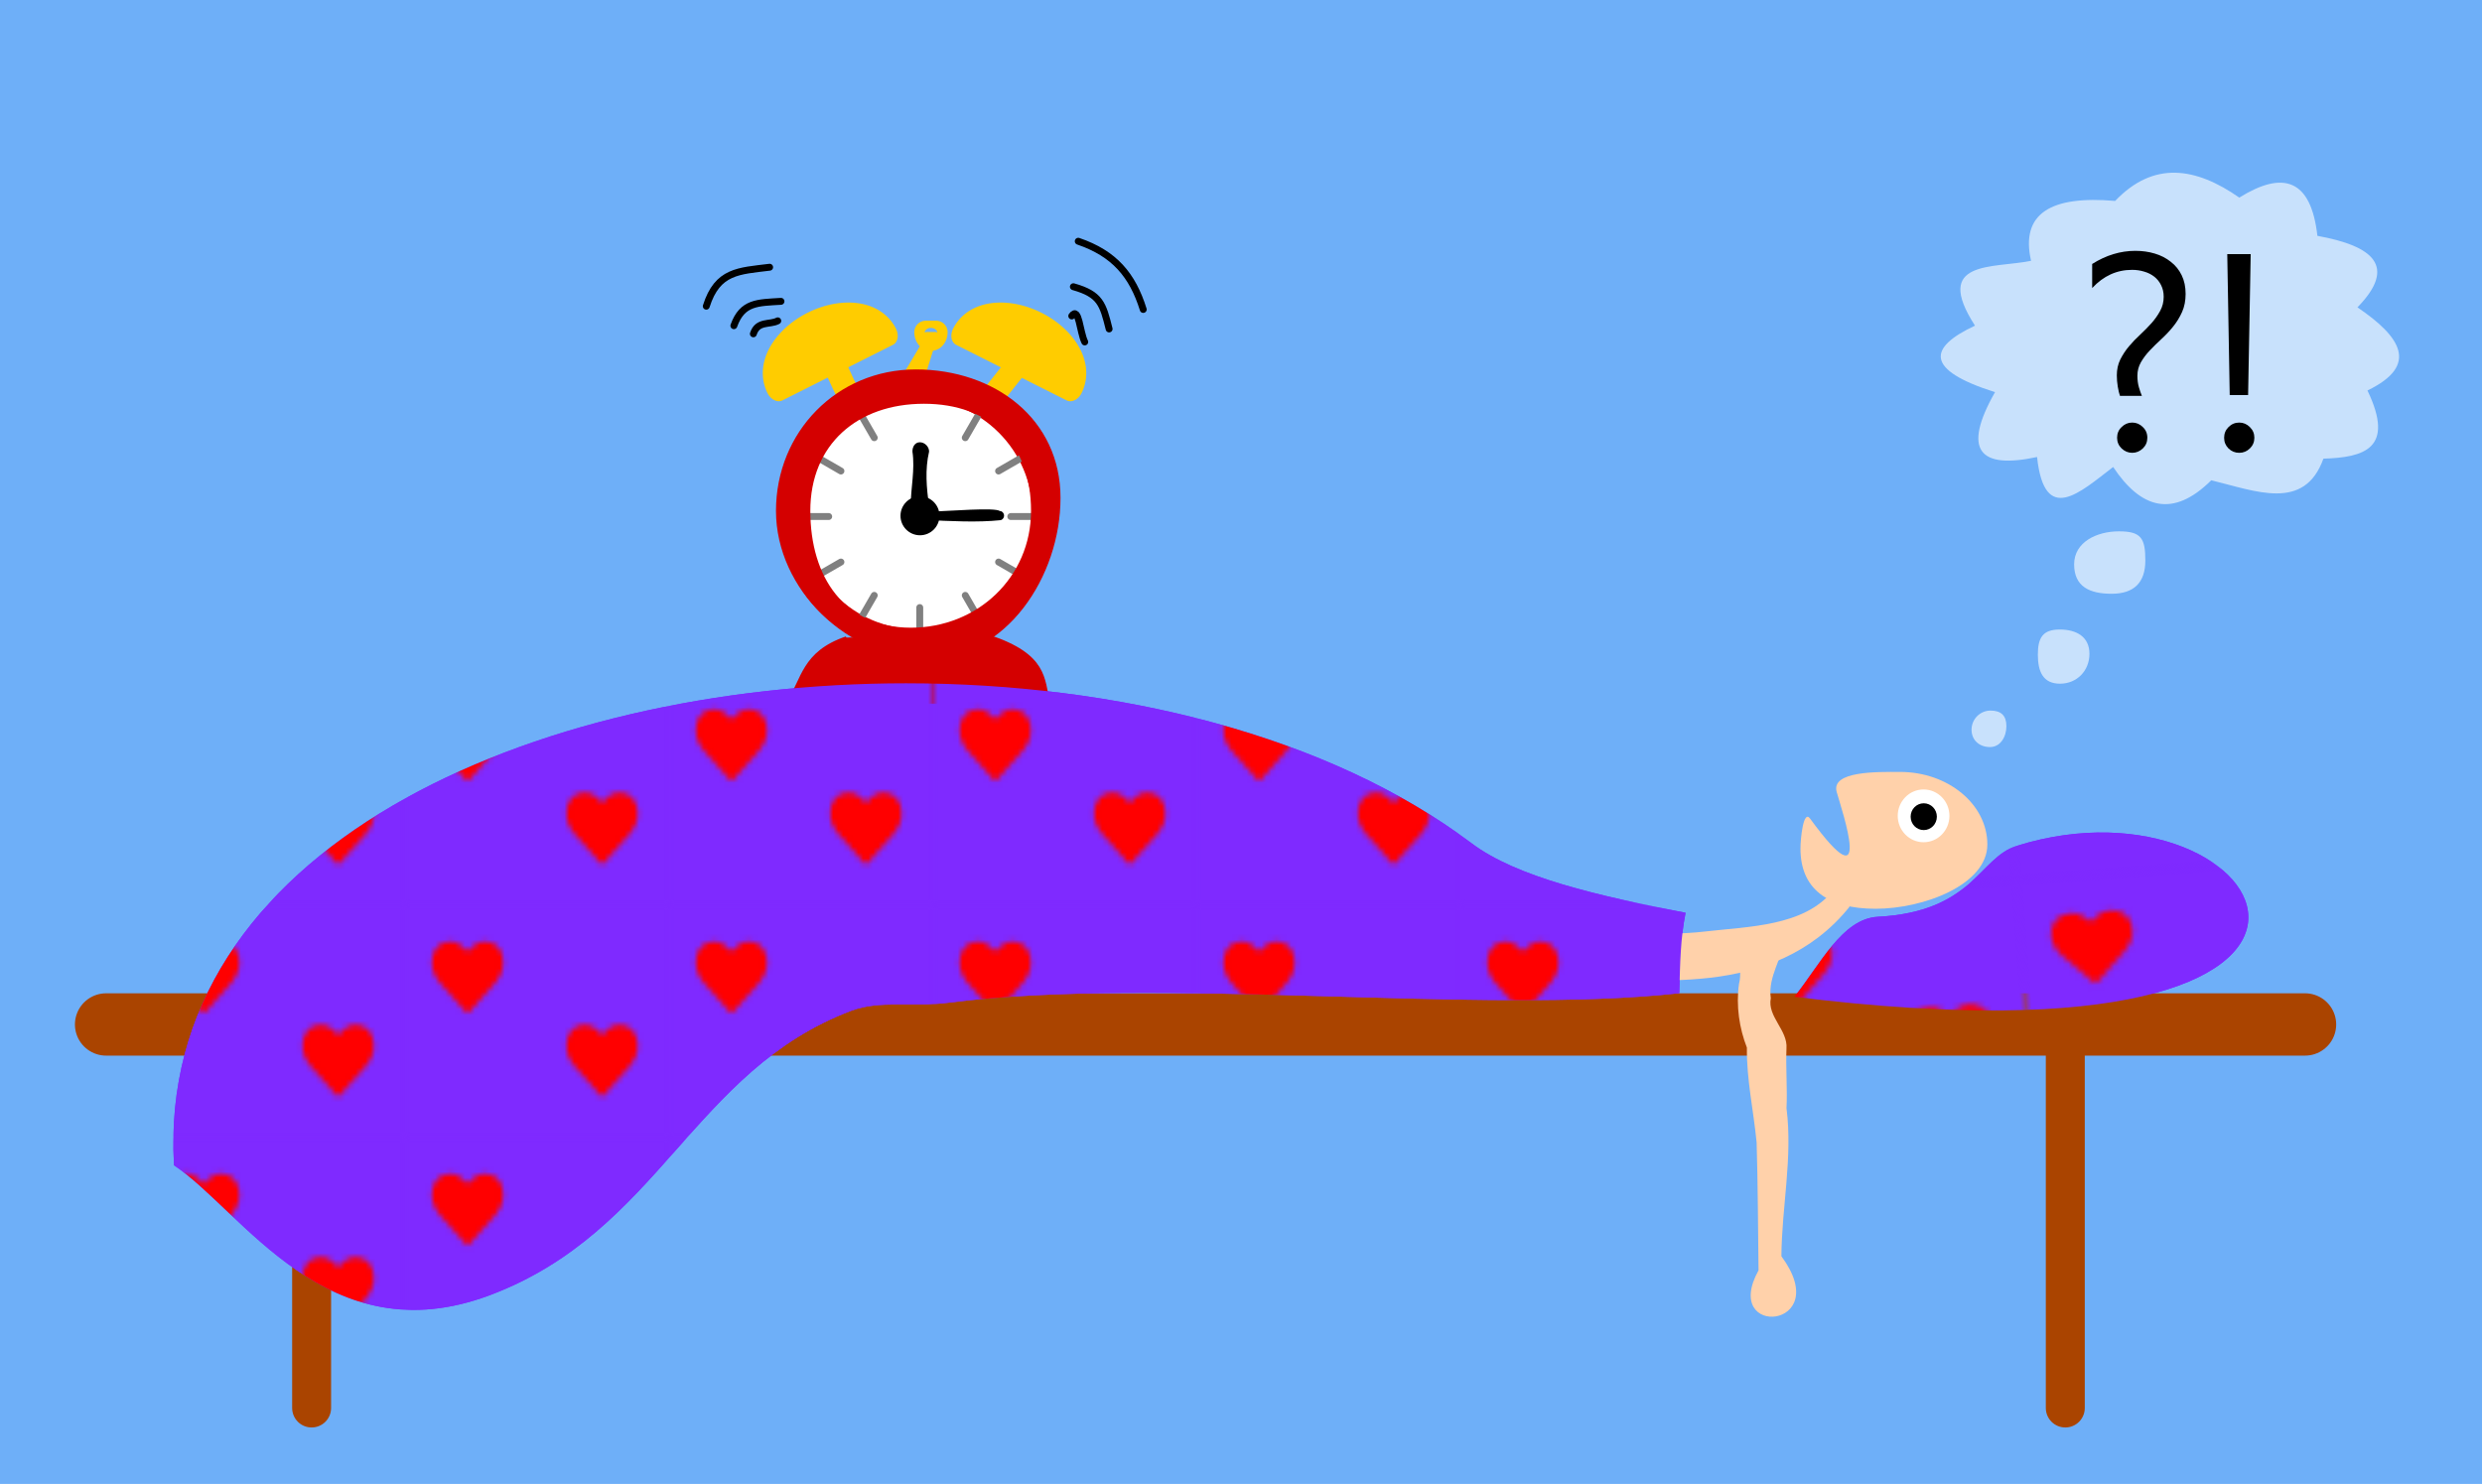 <svg xmlns="http://www.w3.org/2000/svg" xmlns:xlink="http://www.w3.org/1999/xlink" viewBox="0 0 637.17 381.01"><defs><pattern id="b" xlink:href="#a" patternTransform="matrix(1.456 -.109 .111 1.486 48.564 917.06)"/><pattern id="c" xlink:href="#a" patternTransform="matrix(1.278 0 0 1.491 85.024 883.9)"/><pattern id="a" width="52.528" patternUnits="userSpaceOnUse" patternTransform="translate(149.5 809.93)" height="39.211"><path fill="#7f2aff" d="M0 0h52.528v39.211H0z"/><g fill="red"><path d="M568.95 836.66a.401.401 0 01-.295.12.401.401 0 01-.295-.12l-4.178-4.031a2.174 2.174 0 01-.184-.174 6.852 6.852 0 01-.372-.439 5.946 5.946 0 01-.455-.653 4.05 4.05 0 01-.359-.81 2.934 2.934 0 01-.157-.924c0-.982.284-1.75.85-2.304.568-.553 1.351-.83 2.351-.83.277 0 .56.048.847.144.288.096.556.225.804.388.247.163.46.316.64.46.178.142.347.294.508.454.16-.16.33-.312.509-.455.179-.143.392-.296.64-.459.247-.163.515-.292.803-.388.288-.096.57-.144.847-.144 1 0 1.784.277 2.35.83.568.554.851 1.322.851 2.304 0 .987-.511 1.991-1.533 3.013l-4.172 4.018z" transform="matrix(1.193 0 0 1.193 -666.381 -980.145)"/><path d="M568.95 836.66a.401.401 0 01-.295.12.401.401 0 01-.295-.12l-4.178-4.031a2.174 2.174 0 01-.184-.174 6.852 6.852 0 01-.372-.439 5.946 5.946 0 01-.455-.653 4.05 4.05 0 01-.359-.81 2.934 2.934 0 01-.157-.924c0-.982.284-1.75.85-2.304.568-.553 1.351-.83 2.351-.83.277 0 .56.048.847.144.288.096.556.225.804.388.247.163.46.316.64.46.178.142.347.294.508.454.16-.16.33-.312.509-.455.179-.143.392-.296.64-.459.247-.163.515-.292.803-.388.288-.096.57-.144.847-.144 1 0 1.784.277 2.35.83.568.554.851 1.322.851 2.304 0 .987-.511 1.991-1.533 3.013l-4.172 4.018z" transform="matrix(1.193 0 0 1.193 -639.366 -965.797)"/></g></pattern></defs><g transform="translate(-48.096 -352.68)"><path fill="#6eaff8" d="M48.096 352.68h637.17v381.01H48.096z"/><path d="M508.74 608.61c6.641-8.29 12.263-20.053 21.426-20.543 24.556-1.313 25.885-15.154 35.665-18.211 66.112-20.664 111.31 59.727-57.091 38.754z" fill="#7f2aff"/><g stroke="#a40" stroke-linecap="round" fill="#a40"><path d="M75.333 615.718h564.499" stroke-width="16"/><path d="M128.094 617.471v96.722M578.291 617.471v96.722" stroke-width="10"/></g><path d="M280.78 528.12c-96.569-.005-192.77 42.688-188.01 123.76 17.49 11.602 39.343 49.086 81.167 33.315 43.441-16.381 52.02-57.658 92.734-73.011 7.257-2.737 15.639-.86 24.847-2.043 53.972-6.938 136.8 3.16 187.68-2.441.219-8.273.314-13.981 1.613-20.656-22.489-4.336-43.42-9.165-54.919-17.837-36.679-27.663-90.942-41.085-145.11-41.087z" fill="#7f2aff"/><path d="M508.74 608.61c6.641-8.29 12.263-20.053 21.426-20.543 24.556-1.313 25.885-15.154 35.665-18.211 66.112-20.664 111.31 59.727-57.091 38.754z" fill="url(#b)"/><path style="text-indent:0;block-progression:tb;text-decoration-line:none;text-transform:none" d="M518.65 581.35c-7.364 9.182-21.63 9.2-32.809 10.494-11.179 1.294-23.67.093-35.316.093v11.925c10.788 0 23.761 1.351 36.639-.14 12.879-1.49 26.061-6.16 35.727-18.213-2.307-4.354-.028-2.316-4.24-4.159z" color="#000" fill="#ffd1aa"/><g transform="translate(82.43 407.94) scale(.817)"><path d="M218.92 43.89c3.61 8.662 5.414 11.911 5.414 11.911M278.47 46.056l-8.301 10.467" stroke="#fc0" stroke-width="7.219" fill="#fc0"/><path style="text-indent:0;block-progression:tb;text-decoration-line:none;text-transform:none" d="M247.59 40.223l-6.858 11.505 6.903 2.143 3.97-12.768z" color="#000" fill="#fc0"/><path d="M246.98 57.967v8.12" stroke="gray" stroke-width="2.166" stroke-linecap="round" fill="gray"/><circle transform="translate(95.844 43.664) scale(.695)" cy="72.312" cx="216.37" r="57.276" stroke="#d40000" stroke-width="10.385" fill="#fff"/><path d="M223.88 132.72c-13.789 4.696-13.598 13.256-18.467 20.417h82.179c-1.903-7.324-.576-14.903-18.929-20.928" stroke="#d40000" stroke-width=".722" fill="#d40000"/><path d="M216.37-77.594a46.669 23.335 0 01-23.335 20.208 46.669 23.335 0 01-46.669 0 46.669 23.335 0 01-23.335-20.208H169.7z" transform="matrix(-.372 .187 -.246 -.489 263.36 -23.906)" stroke-linejoin="round" stroke-dashoffset="8.2" stroke="#fc0" stroke-linecap="round" stroke-width="15.122" fill="#fc0"/><path d="M216.37-77.594a46.669 23.335 0 01-23.335 20.208 46.669 23.335 0 01-46.669 0 46.669 23.335 0 01-23.335-20.208H169.7z" transform="matrix(.372 .187 .246 -.489 233.6 -23.906)" stroke-linejoin="round" stroke-dashoffset="8.2" stroke="#fc0" stroke-linecap="round" stroke-width="15.122" fill="#fc0"/><path d="M252.123 36.762a1.624 2.256 0 01-.812 1.953 1.624 2.256 0 01-1.624 0 1.624 2.256 0 01-.812-1.953h1.624z" stroke-linejoin="round" stroke-dashoffset="8.2" stroke="#fc0" stroke-linecap="round" stroke-width="7.219" fill="#fc0"/><circle cy="93.879" cx="239.71" r="8.485" transform="translate(73.981 26.673) scale(.722)"/><path style="block-progression:tb;text-decoration-line:none;text-transform:none;text-indent:0" d="M246.98 71.353c-1.512.024-2.325 1.42-2.3 2.933.857 5.7-.542 11.399-.542 17.099-.022 1.525 1.362 2.928 2.887 2.928s2.91-1.403 2.888-2.928c-.807-5.7-1.331-11.4 0-17.1.024-1.541-1.391-2.956-2.933-2.932z" color="#000"/><path style="block-progression:tb;text-decoration-line:none;text-transform:none;text-indent:0" d="M272.16 92.963c-1.69-1.17-14.684-.059-24.028.316-.672.012-1.274.71-1.264 1.466.01.756.632.982 1.304.97 8.695.478 17.208.842 24.008.135.677.003 1.294-.693 1.289-1.455-.005-.761-.632-1.447-1.309-1.432z" color="#000"/><path d="M246.98 131.42v-8.12M283.7 94.691h-8.12M210.25 94.691h8.12M265.34 62.887l-4.06 7.033M228.62 126.5l4.06-7.033M278.78 113.05l-7.033-4.06M215.18 76.329l7.033 4.06M278.78 76.329l-7.033 4.06M215.18 113.05l7.033-4.06M265.34 126.5l-4.06-7.033M228.62 62.887l4.06 7.033" stroke="gray" stroke-width="2.166" stroke-linecap="round" fill="gray"/><path style="text-indent:0;block-progression:tb;text-decoration-line:none;text-transform:none" d="M245.74 48.461c-24.785 0-43.937 19.663-43.937 44.448s22.726 46.49 47.51 46.49c24.785 0 41.896-25.788 41.896-50.573s-20.684-40.364-45.469-40.364zm2.552 10.792c20.884 0 33.656 12.773 33.656 33.656 0 20.884-16.856 36.719-37.74 36.719s-31.615-15.835-31.615-36.719 14.814-33.656 35.698-33.656z" color="#000" fill="#d40000"/><path d="M194.7 37.272c1.323-4.157 5.203-2.775 7.657-4.083M188.57 34.72c2.671-7.448 7.497-7.2 14.803-7.657M179.9 28.594c3.51-11.114 10.212-11.038 19.907-12.25M294.74 31.657c2.244-3.182 2.528 5.057 4.083 8.167M295.25 22.469c8.454 2.387 9.272 5.44 11.229 13.271M296.78 8.177c11.34 3.86 17.04 10.627 20.42 21.438" stroke-linejoin="round" stroke-dashoffset="8.2" stroke="#000" stroke-linecap="round" stroke-width="2.166" fill="none"/></g><path d="M280.78 528.12c-96.569-.005-192.77 42.688-188.01 123.76 17.49 11.602 39.343 49.086 81.167 33.315 43.441-16.381 52.02-57.658 92.734-73.011 7.257-2.737 15.639-.86 24.847-2.043 53.972-6.938 136.8 3.16 187.68-2.441.219-8.273.314-13.981 1.613-20.656-22.489-4.336-43.42-9.165-54.919-17.837-36.679-27.663-90.942-41.085-145.11-41.087z" fill="url(#c)"/><path d="M558.28 569.51c0 10.291-16.297 16.503-28.68 16.503-12.384 0-19.294-5.148-19.294-15.439 0-2.69.758-10.057 2.45-7.738 16.608 22.741 8.26-1.843 6.851-6.803-1.546-5.443 10.545-5.157 16.251-5.157 12.384 0 22.423 8.343 22.423 18.633z" fill="#ffd1aa"/><circle transform="matrix(.611 0 0 .624 308.76 228.37)" cy="534.91" cx="381.59" r="10.859" fill="#fff"/><circle cy="534.91" cx="381.59" r="10.859" transform="matrix(.31 0 0 .317 423.66 392.8)"/><path style="text-indent:0;block-progression:tb;text-decoration-line:none;text-transform:none" d="M496.57 591.66c-4.412 2.641-.722 8.815-2.044 13.639-.81 5.67.101 11.421 2.021 16.353-.085 8.268 1.71 16.139 2.503 24.37.323 10.95.359 21.879.49 32.827-9.727 17.563 19.752 15.143 5.873-3.609.095-12.789 2.926-25.267 1.308-38.022.256-4.916-.218-10.4-.008-15.324.386-4.704-4.966-8.198-4.022-12.915-.807-5.605 3.076-10.332 3.612-15.668-2.875-2.693-17.62-.952-9.732-1.652z" color="#000" fill="#ffd1aa"/><path d="M563.17 539.13c0 2.712-1.512 5.363-4.21 5.363s-4.737-1.746-4.737-4.457 2.188-4.91 4.887-4.91 4.06 1.292 4.06 4.004zM584.49 520.55c0 4.362-3.22 7.672-7.56 7.672s-5.684-3.084-5.684-7.446 1.266-6.464 5.608-6.464 7.636 1.876 7.636 6.238zM598.84 496.59c0 5.718-2.961 8.542-8.652 8.542s-9.629-1.843-9.629-7.56c0-5.719 5.816-8.467 11.507-8.467s6.774 1.767 6.774 7.485z" fill-opacity=".624" fill="#fff"/><path d="M569.5 419.64c-2.782-12.227 5.187-16.8 21.59-15.37 9.867-10.337 20.636-8.689 31.871-.854 11.239-6.998 18.4-4.802 20.048 9.82 14.346 2.592 20.544 7.817 10.281 18.358 11.18 7.591 15.933 14.887 2.57 21.347 7.177 14.926-.894 17.188-11.309 17.504-4.875 13.61-17.334 8.327-28.787 5.55-9.857 9.784-18.07 7.273-25.188-3.416-8.534 6.537-17.63 15.131-19.534-2.561-14.759 3.173-19.332-1.615-10.795-16.65-17.96-5.693-17.299-11.385-5.14-17.077-10.988-17.022 4.718-14.645 14.393-16.65z" fill="#c8e1fc"/><path d="M592.324 454.326q-.314-.913-.56-2.354-.244-1.475-.244-2.916 0-2.249.874-4.04.91-1.828 2.238-3.409 1.33-1.58 2.903-3.021 1.573-1.476 2.902-2.952 1.33-1.51 2.203-3.127.91-1.651.91-3.619 0-1.686-.665-2.986-.63-1.3-1.748-2.178-1.12-.879-2.588-1.3-1.469-.457-3.113-.457-5.91 0-10.246 4.673v-6.184q5.35-3.373 11.086-3.373 2.657 0 5 .703 2.343.702 4.092 2.108 1.783 1.37 2.797 3.443 1.015 2.073 1.015 4.814 0 2.6-.91 4.637t-2.308 3.76q-1.364 1.687-2.972 3.162-1.609 1.476-3.007 2.952-1.364 1.44-2.274 3.021-.909 1.581-.909 3.478 0 1.617.385 2.952.385 1.3.77 2.213h-5.631zm3.147 14.616q-1.538 0-2.727-1.124-1.154-1.124-1.154-2.74 0-1.652 1.154-2.741 1.154-1.16 2.727-1.16t2.728 1.16q1.154 1.09 1.154 2.74 0 1.617-1.154 2.741-1.189 1.124-2.728 1.124zM625.885 417.928l-.664 36.188h-4.72l-.63-36.188h6.014zm-2.937 51.015q-1.609 0-2.763-1.124-1.119-1.124-1.119-2.74 0-1.617 1.12-2.741 1.153-1.16 2.762-1.16 1.574 0 2.728 1.16 1.154 1.124 1.154 2.74 0 1.617-1.154 2.741t-2.728 1.124z"/></g></svg>